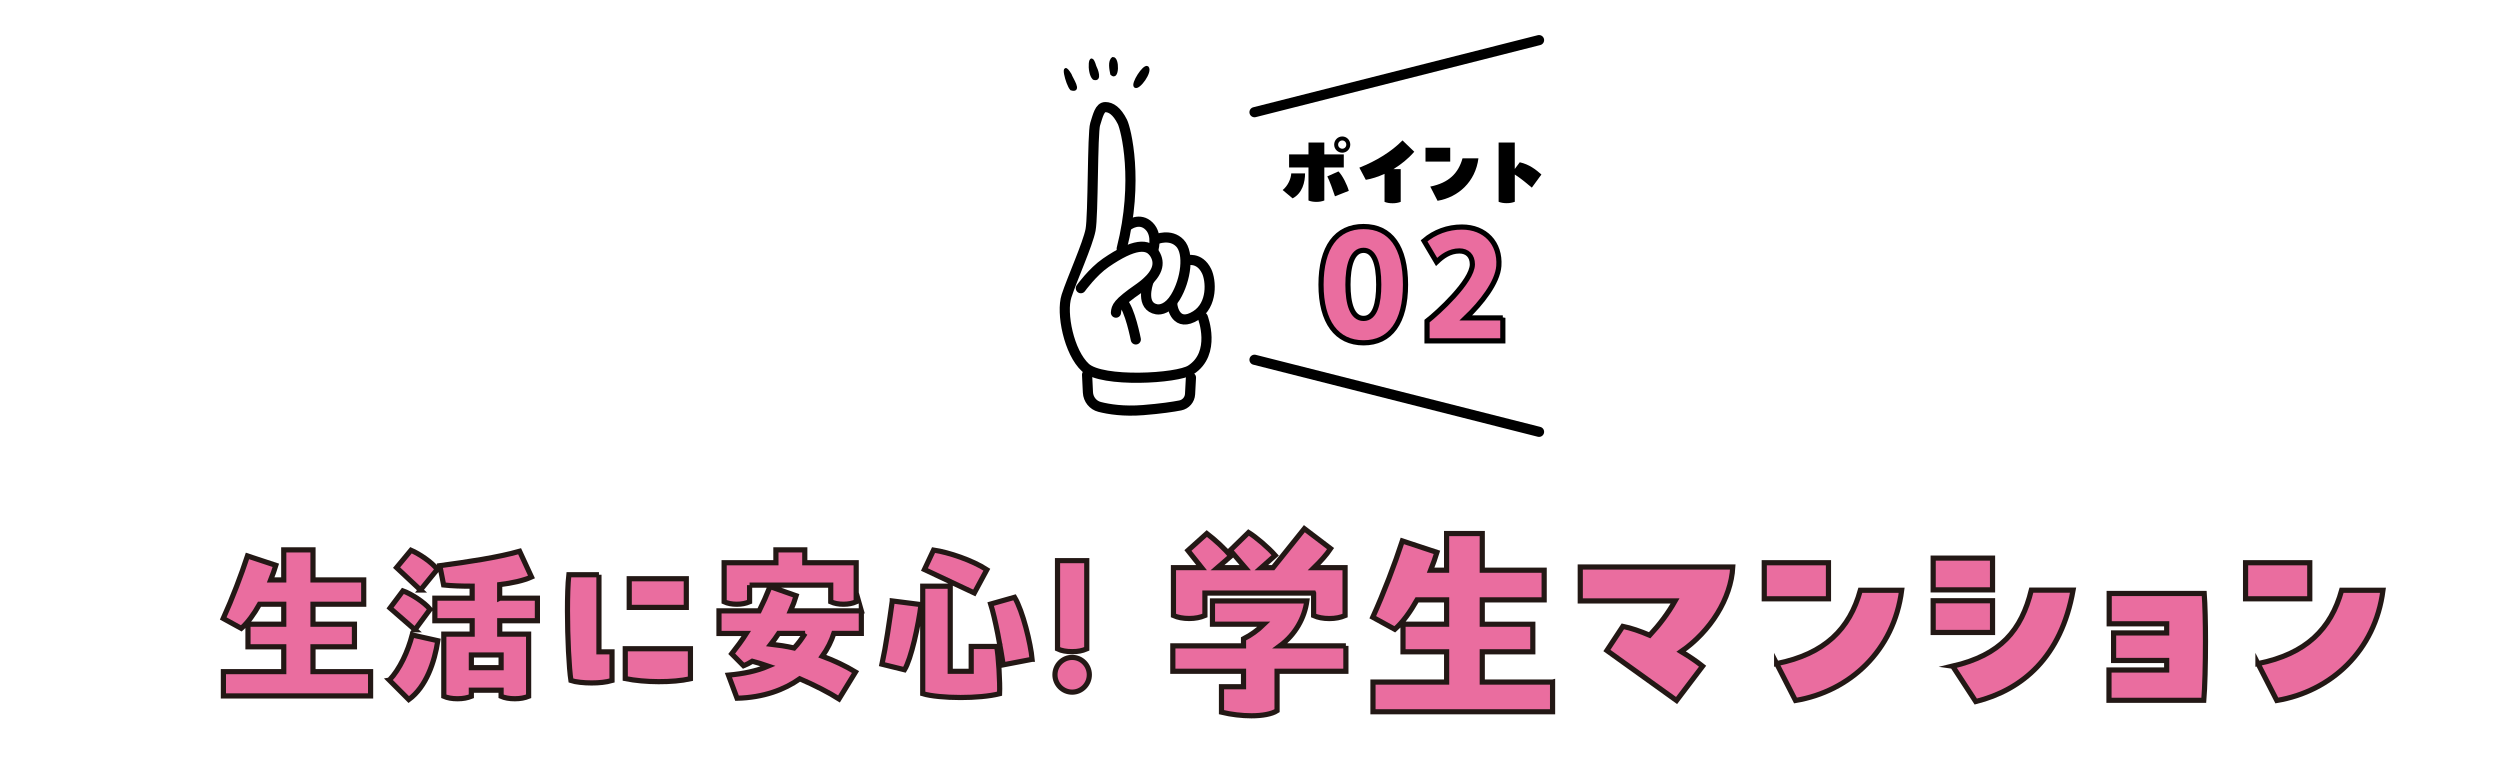 <?xml version="1.0" encoding="UTF-8"?>
<svg id="_レイヤー_2" data-name="レイヤー 2" xmlns="http://www.w3.org/2000/svg" viewBox="0 0 964.4 297">
  <defs>
    <style>
      .cls-1, .cls-2 {
        fill: none;
      }

      .cls-3, .cls-4, .cls-5, .cls-2 {
        stroke: #000;
      }

      .cls-3, .cls-4, .cls-2, .cls-6 {
        stroke-miterlimit: 10;
      }

      .cls-3, .cls-2 {
        stroke-linecap: round;
        stroke-width: 3.92px;
      }

      .cls-4 {
        stroke-width: .98px;
      }

      .cls-5, .cls-6 {
        fill: #ea6d9f;
        stroke-width: 2px;
      }

      .cls-6 {
        stroke: #231815;
      }
    </style>
  </defs>
  <g id="_レイヤー_1-2" data-name="レイヤー 1">
    <rect class="cls-1" width="964.4" height="297"/>
    <g>
      <path class="cls-6" d="M142.96,259.09v9.38h-56.78v-9.38h23.28v-9.58h-13.8v-8.71h13.8v-7.71h-9.35c-2.12,3.75-4.44,7.04-7.03,9.31l-6.96-3.82c3.52-7.77,6.96-16.82,9.35-24.12l10.94,3.62c-.53,1.74-1.19,3.62-1.99,5.63h5.04v-11.59h11.28v11.59h19.57v9.38h-19.57v7.71h15.99v8.71h-15.99v9.58h22.22Z"/>
      <path class="cls-6" d="M150.2,262.37c4.05-4.22,7.16-11.12,8.82-17.42l9.88,2.21c-1.26,8.17-4.44,17.76-11.21,22.71l-7.5-7.5ZM160.08,242.94l-9.62-8.38,4.97-6.63c3.05,1.07,8.16,4.29,10.48,7.1l-5.84,7.91ZM162.2,227.6l-9.22-8.64,5.57-6.7c3.25,1.41,7.96,4.56,10.15,7.37l-6.5,7.97ZM192.78,230.75h14.53v8.71h-14.53v5.16h11.14v23.99c-1.53.6-3.18.94-5.31.94s-3.91-.33-5.31-.94v-2.35h-11.48v2.35c-1.53.6-3.18.94-5.31.94s-3.91-.33-5.31-.94v-23.99h10.94v-5.16h-14.39v-8.71h14.39v-4.62c-4.05,0-7.96-.13-11.01-.47l-1.46-7.44c10.88-1.47,22.29-3.15,30.78-5.56l4.58,9.92c-3.12,1.41-7.5,2.35-12.27,2.95v5.23ZM193.31,252.66h-11.48v4.89h11.48v-4.89Z"/>
      <path class="cls-6" d="M231.05,221.7v29.75h5.04v11.06c-2.32.67-4.97.94-7.89.94s-6.17-.33-7.96-.94c-.73-4.69-1.33-16.48-1.33-26.87,0-5.43.13-10.45.53-13.94h11.61ZM241.2,250.25h25.14v11.59c-6.77,1.54-17.64,1.47-25.14-.07v-11.52ZM242.73,223.25h22.02v11.06h-22.02v-11.06Z"/>
      <path class="cls-6" d="M332.27,235.64v8.71h-10.61c-.93,2.88-2.39,5.9-4.44,8.78,4.58,1.68,8.89,3.75,12.8,6.1l-6.37,10.39c-3.91-2.48-9.35-5.29-15.12-7.77-5.97,4.22-14,7.24-24.21,7.5l-3.32-8.91c5.9-.54,10.94-1.61,15.32-3.48-2.19-.74-4.25-1.41-6.1-1.88-1.06.67-2.19,1.27-3.38,1.74l-4.58-4.62c1.99-2.55,3.91-5.09,5.64-7.84h-10.55v-8.71h15.52c1.46-2.95,2.85-6.03,4.18-9.38l10.08,3.55c-.53,1.81-1.26,3.75-2.19,5.83h27.33ZM289.16,225.72v6.43c-1.46.6-2.98.94-4.91.94s-3.58-.33-4.91-.94v-15.08h19.97v-4.96h11.14v4.96h19.83v15.08c-1.39.6-2.98.94-4.91.94s-3.52-.33-4.91-.94v-6.43h-31.31ZM310.58,244.35h-10.21c-.93,1.41-1.92,2.81-2.98,4.15,2.92.33,5.97.8,8.95,1.47,1.53-1.61,2.92-3.48,4.25-5.63Z"/>
      <path class="cls-6" d="M344.21,231.82l11.08,1.41c-.93,7.84-3.85,21.11-6.37,25.13l-8.69-2.14c1.53-6.97,2.92-16.75,3.98-24.39ZM384.47,249.38c.73,3.48,1.33,14.07,1.13,18.22-3.91,1.01-9.62,1.47-15.06,1.47-5.84,0-11.48-.54-14.59-1.47v-41.47h10.61v32.83h8.09v-9.58h9.82ZM375.85,228.74l-19.24-9.05,3.52-7.5c5.84.87,14.99,3.95,20.56,7.57l-4.84,8.98ZM398.14,254.33l-11.14,2.14c-1-6.57-3.05-17.82-4.84-23.45l9.22-2.61c3.18,5.29,6.23,17.89,6.77,23.92Z"/>
      <path class="cls-6" d="M406.96,260.3c0-3.69,2.98-6.7,6.63-6.7s6.63,3.01,6.63,6.7-2.98,6.7-6.63,6.7-6.63-3.01-6.63-6.7ZM407.95,250.31v-34.04h11.28v34.04c-1.72.74-3.45,1.07-5.64,1.07s-4.11-.33-5.64-1.07Z"/>
      <path class="cls-6" d="M519.19,249.14v9.81h-26.55v15.21c-2.02,1.31-5.75,1.96-9.87,1.96-3.72,0-7.85-.49-11.57-1.39v-9.81h8.5v-5.97h-27.27v-9.81h27.27v-2.7c2.91-1.47,5.5-3.35,7.85-5.64h-19.83v-8.99h36.42c-.89,6.46-4.37,12.92-10.36,17.33h25.41ZM506.73,228.78h-41.92v8.67c-1.78.74-3.72,1.14-6.07,1.14s-4.45-.41-6.07-1.14v-18.48h10.85l-5.26-6.62,7.28-6.54c2.99,2.29,7.2,6.05,9.23,8.75l-5.1,4.42h10.68l-5.75-6.7,7.04-6.87c2.91,1.8,7.61,5.8,10.28,8.83l-5.34,4.74h4.53l12.06-15.04,10.12,7.69c-1.62,2.45-3.97,4.99-6.39,7.36h11.98v18.48c-1.78.74-3.72,1.14-6.07,1.14s-4.45-.41-6.07-1.14v-8.67Z"/>
      <path class="cls-6" d="M598.92,263.12v11.45h-69.28v-11.45h28.41v-11.69h-16.83v-10.63h16.83v-9.4h-11.41c-2.59,4.58-5.42,8.58-8.58,11.36l-8.5-4.66c4.29-9.48,8.5-20.52,11.41-29.43l13.35,4.41c-.65,2.13-1.46,4.42-2.43,6.87h6.15v-14.14h13.76v14.14h23.88v11.45h-23.88v9.4h19.5v10.63h-19.5v11.69h27.11Z"/>
      <path class="cls-6" d="M609.6,231.81v-13.08h58.84c-.65,12.18-8.66,24.85-19.91,32.62,3.16,1.88,5.99,3.84,8.26,5.64l-10.04,13.24-26.87-19.29,6.15-9.32c3.16.65,6.72,1.88,10.36,3.43,3.8-4.09,7.12-8.5,9.79-13.24h-36.58Z"/>
      <path class="cls-6" d="M680.58,217.09h24.77v13.9h-24.77v-13.9ZM685.36,256c18.7-3.76,28.16-13.41,32.29-28.29h15.94c-2.99,23.38-20.07,39-40.95,42.51l-7.28-14.23Z"/>
      <path class="cls-6" d="M768.64,227.55h-22.9v-12.26h22.9v12.26ZM745.74,243.99v-12.26h22.9v12.26h-22.9ZM753.26,256.99c18.53-4.33,26.55-13.82,30.35-29.35h16.11c-4.61,25.84-19.5,38.43-37.55,43l-8.9-13.65Z"/>
      <path class="cls-6" d="M835.82,240.63h-22.18v-11.69h36.66c.32,4.42.49,11.36.49,18.4,0,8.91-.24,17.99-.65,22.81h-36.58v-11.69h22.26v-3.68h-20.48v-10.63h20.48v-3.52Z"/>
      <path class="cls-6" d="M866.25,217.09h24.77v13.9h-24.77v-13.9ZM871.03,256c18.7-3.76,28.16-13.41,32.29-28.29h15.94c-2.99,23.38-20.07,39-40.95,42.51l-7.28-14.23Z"/>
    </g>
    <g>
      <g>
        <path d="M494.81,73.3c2.03-1.64,3.21-4.38,3.3-6.42h5.33c0,3.37-1.03,7.68-4.8,9.64l-3.83-3.21ZM510.87,54.98v4.57h7.51v5.04h-7.51v12.75c-.9.35-1.9.54-3.05.54-1.22,0-2.24-.19-3.06-.54v-12.75h-7.48v-5.04h7.48v-4.57h6.11ZM516.32,66.12c1.56,1.54,3.37,5.2,3.99,7.5l-5.33,2.11c-.81-2.46-2.06-5.92-2.96-7.68l4.3-1.92ZM514.67,55.79c0-1.73,1.4-3.15,3.12-3.15s3.09,1.42,3.09,3.15-1.37,3.12-3.09,3.12-3.12-1.39-3.12-3.12ZM516.2,55.79c0,.88.72,1.58,1.59,1.58s1.56-.69,1.56-1.58-.69-1.61-1.56-1.61-1.59.72-1.59,1.61Z"/>
        <path d="M545.57,58.53c-2.34,2.71-5.14,4.94-8.04,6.71h2.81v12.63c-.94.35-1.93.54-3.12.54-1.25,0-2.28-.19-3.12-.54v-10.8c-2.49,1.13-4.96,1.92-7.23,2.3l-2.49-4.69c6.58-2.61,12.41-6.2,16.65-10.52l4.55,4.38Z"/>
        <path d="M549.9,56.99h9.54v5.35h-9.54v-5.35ZM551.74,71.98c7.2-1.45,10.85-5.17,12.44-10.9h6.14c-1.15,9.01-7.73,15.02-15.77,16.38l-2.81-5.48Z"/>
        <path d="M590.93,72.39c-1.37-1.2-4.49-3.75-6.58-5.07v10.52c-.94.35-1.93.54-3.12.54-1.25,0-2.28-.19-3.12-.54v-22.86h6.23v10.2l1.93-2.58c3.68.82,6.17,2.8,8.35,4.72l-3.71,5.07Z"/>
      </g>
      <g>
        <path class="cls-5" d="M509.6,109.82c0-14.45,5.9-22.43,16.41-22.43s16.18,7.97,16.18,22.43-5.79,22.43-16.18,22.43-16.41-8.03-16.41-22.43ZM531.86,109.82c0-8.66-2.04-13.25-5.85-13.25-4.43,0-6.02,6.02-6.02,13.25s1.59,13.02,6.02,13.02,5.85-5.85,5.85-13.02Z"/>
        <path class="cls-5" d="M579.73,122.61v8.89h-29.24v-7.63c4.03-3.1,17.49-15.37,17.49-21.91,0-3.21-1.93-5.16-5-5.16-3.8,0-6.64,2.18-8.8,4.25l-4.83-8.14c4.03-3.44,9.14-5.33,14.59-5.33,9.03,0,14.88,6.25,14.25,15.03-.45,6.37-6.7,14.28-12.72,20.02h14.25Z"/>
      </g>
      <g>
        <path class="cls-4" d="M413.24,34.39c-1.72-1.79-4.21-11.9-.36-5.63.49,1.56,4.27,6.78.36,5.63Z"/>
        <path class="cls-4" d="M421.89,30.31c-2.35-2.25-1.52-11.74.54-4.71.66,1.23,2.31,5.66-.54,4.71Z"/>
        <path class="cls-4" d="M428.78,28.54c-.34-1.71-1.03-4.95.51-6.07,2.14-.11,1.99,8.59-.51,6.07Z"/>
        <path class="cls-4" d="M437.88,33.38c-1.26-1.02,3.38-8.25,4.75-7.41,1.6,1.64-3.35,8.44-4.75,7.41Z"/>
        <path class="cls-4" d="M417.8,96.46c.04-.08.09-.15.14-.22-.05.05-.06.32-.14.22Z"/>
      </g>
      <line class="cls-3" x1="483.94" y1="43.28" x2="593.7" y2="15.48"/>
      <line class="cls-3" x1="483.94" y1="138.78" x2="593.7" y2="166.58"/>
      <path class="cls-2" d="M438.15,130.94s-2.32-11.94-5.17-14.43"/>
      <path class="cls-2" d="M463.99,122.39s5.35,13.9-4.63,20.31c-5.24,3.37-34.21,4.99-40.63-.89-6.41-5.88-9.44-21.03-7.31-27.62,2.14-6.59,8.2-19.96,9.27-25.48,1.07-5.52.71-37.42,1.78-40.8,1.07-3.39,1.78-6.59,3.92-6.59s4.45,1.43,6.59,5.7c1.37,2.75,6.41,22.72-.27,48.91"/>
      <path class="cls-2" d="M419.35,144.57l.33,6.82c.13,2.65,1.95,4.93,4.51,5.58,3.59.92,9.31,1.83,16.8,1.23,6.96-.56,11.53-1.26,14.3-1.8,2.12-.42,3.68-2.22,3.79-4.38l.34-6.37"/>
      <path class="cls-2" d="M435.48,86.75s4.23-3.07,7.8.49,1.47,9.62,1.47,9.62"/>
      <path class="cls-2" d="M445.95,92.32s5.57-2.36,9.22,1.47c3.67,3.85,2.34,14.13-1.74,20.85-2.67,4.41-5.76,4.93-7.22,4.68-6.15-1.07-3.74-9.22-3.07-10.96"/>
      <path class="cls-2" d="M457.71,100.47s4.94-1.6,7.75,4.14c1.74,3.56,2.43,12.96-4.14,17.11-7.62,4.81-9.09-3.21-9.09-4.28"/>
      <path class="cls-2" d="M416.95,111.17s4.55-6.32,9.62-9.8c10.82-7.44,16.44-7.71,18.98-3.3,1.83,3.18,1.87,7.57-6.33,13.27-8.2,5.7-8.55,7.13-8.73,9.27"/>
    </g>
  </g>
</svg>